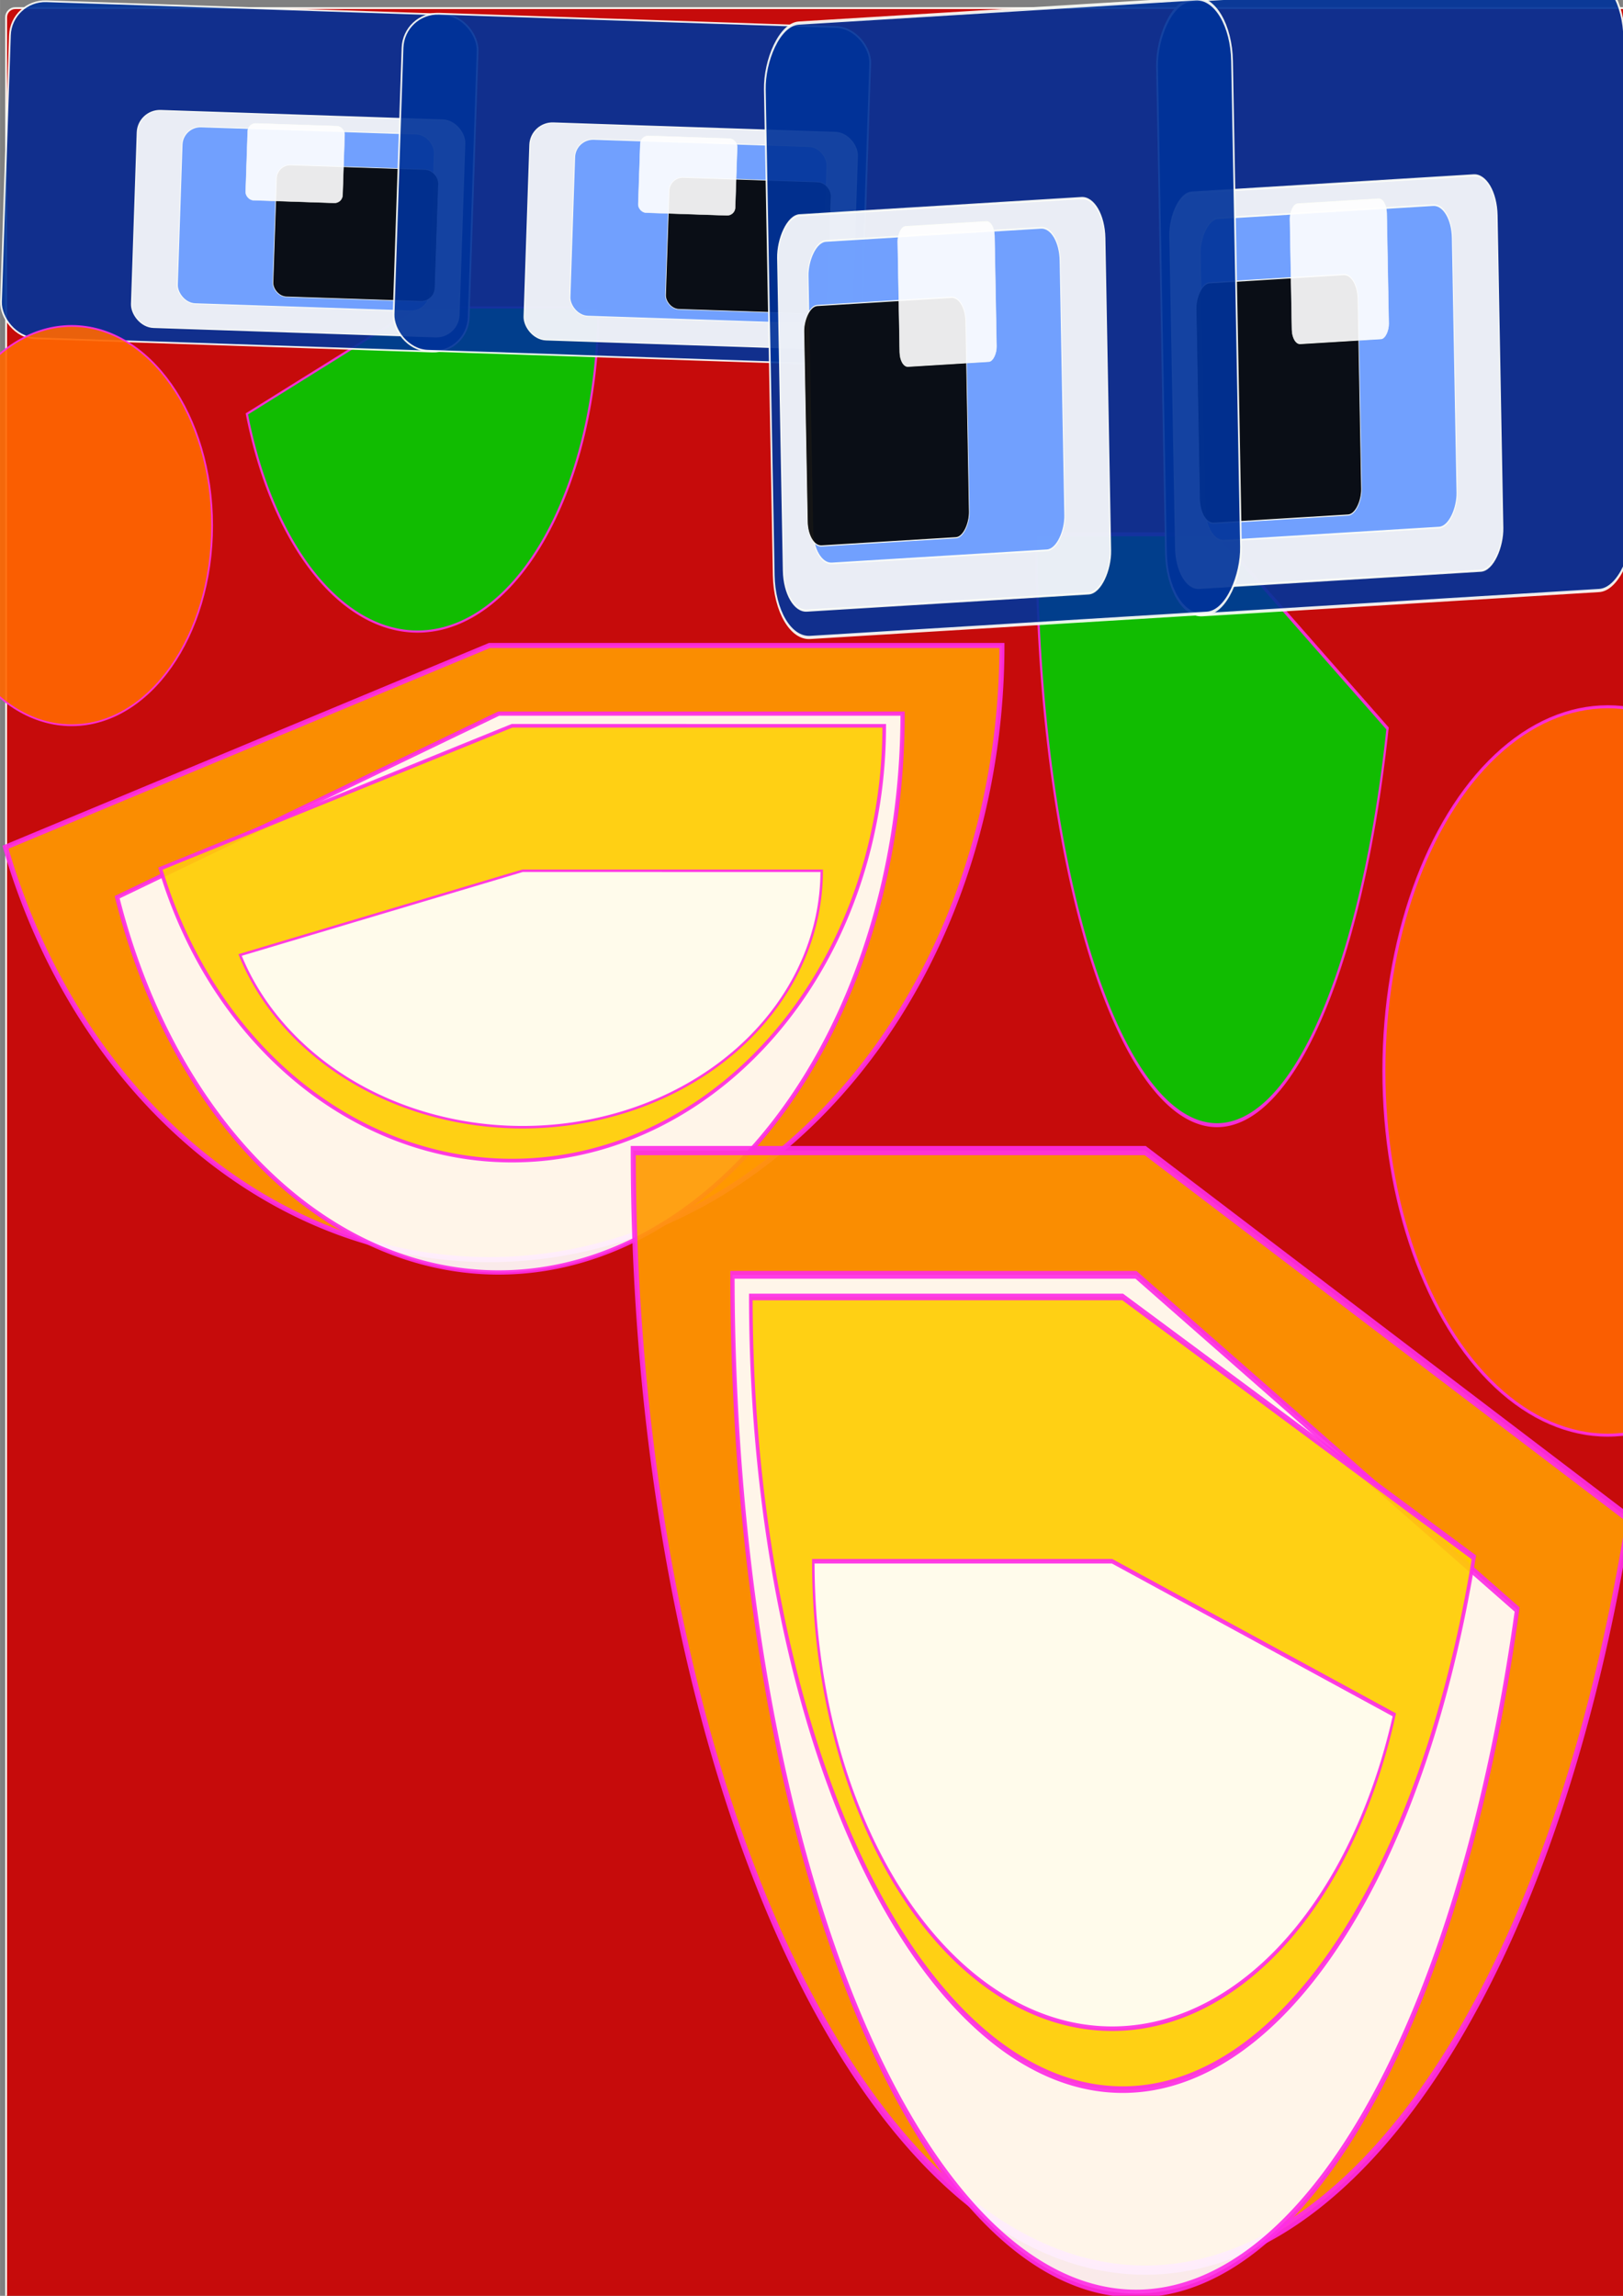 <?xml version="1.0" encoding="UTF-8"?>
<svg width="210mm" height="297mm" version="1.1" viewBox="0 0 744.09 1052.4" xmlns="http://www.w3.org/2000/svg">
<rect x="0" y="0" width="744.09" height="1052.4" fill="#808080" stroke="none"/>
<g fill-rule="evenodd">
<rect x="2.79" y="3.724" width="751.56" height="1054.4" ry="4.217" color="#000000" fill="#c00" opacity=".914" stroke="#fdfef8" stroke-width=".865"/>
<path d="m274.29 140.93a82.857 148.57 0 0 1-69.054 146.5 82.857 148.57 0 0 1-92.061-97.687l78.258-48.809z" fill="#0c0" opacity=".914" stroke="#fd2ce6"/>
<g transform="matrix(.807 .027 -.027 .807 741.87 -151.5)" stroke="#fdfef8">
<rect x="-905.71" y="218.08" width="265.71" height="191.43" ry="20.048" color="#000000" fill="#039" opacity=".914"/>
<rect x="-831.59" y="277.91" width="186.04" height="123.19" ry="12.901" color="#000000" fill="#fff" opacity=".914" stroke-width=".671"/>
<rect x="-805.95" y="286.41" width="143.33" height="100.47" ry="10.522" color="#000000" fill="#69f" opacity=".914" stroke-width=".532"/>
<rect x="-751.74" y="306.33" width="92.06" height="74.917" ry="7.846" color="#000000" opacity=".914" stroke-width=".368"/>
<rect x="-768.96" y="283.4" width="55.068" height="43.64" ry="4.57" color="#000000" fill="#fff" opacity=".914" stroke-width=".217"/>
</g>
<g transform="matrix(.807 .027 -.027 .807 921.87 -145.79)" stroke="#fdfef8">
<rect x="-905.71" y="218.08" width="265.71" height="191.43" ry="20.048" color="#000000" fill="#039" opacity=".914"/>
<rect x="-831.59" y="277.91" width="186.04" height="123.19" ry="12.901" color="#000000" fill="#fff" opacity=".914" stroke-width=".671"/>
<rect x="-805.95" y="286.41" width="143.33" height="100.47" ry="10.522" color="#000000" fill="#69f" opacity=".914" stroke-width=".532"/>
<rect x="-751.74" y="306.33" width="92.06" height="74.917" ry="7.846" color="#000000" opacity=".914" stroke-width=".368"/>
<rect x="-768.96" y="283.4" width="55.068" height="43.64" ry="4.57" color="#000000" fill="#fff" opacity=".914" stroke-width=".217"/>
</g>
<path d="m459.35 295.89a234.95 281.52 0 0 1-195.81 277.58 234.95 281.52 0 0 1-261.05-185.1l221.91-92.484z" fill="#f90" opacity=".914" stroke="#fd2ce6" stroke-width="2.318"/>
<path d="m413.81 327.13a185.19 256.17 0 0 1-154.34 252.59 185.19 256.17 0 0 1-205.77-168.43l174.92-84.156z" fill="#fff" opacity=".914" stroke="#fd2ce6" stroke-width="1.963"/>
<path d="m405.39 332.7a170.67 199.32 0 0 1-142.23 196.54 170.67 199.32 0 0 1-189.62-131.06l161.19-65.482z" fill="#fc0" opacity=".914" stroke="#fd2ce6" stroke-width="1.662"/>
<path d="m376.71 399.16a137.12 117.54 0 0 1-114.28 115.9 137.12 117.54 0 0 1-152.36-77.285l129.51-38.615z" fill="#fff" opacity=".914" stroke="#fd2ce6" stroke-width="1.144"/>
<g transform="matrix(-.999 0 0 1.823 749.21 -11.985)">
<path d="m274.29 140.93a82.857 148.57 0 0 1-69.054 146.5 82.857 148.57 0 0 1-92.061-97.687l78.258-48.809z" fill="#0c0" opacity=".914" stroke="#fd2ce6"/>
<g transform="matrix(.807 .027 -.027 .807 741.87 -151.5)" stroke="#fdfef8">
<rect x="-905.71" y="218.08" width="265.71" height="191.43" ry="20.048" color="#000000" fill="#039" opacity=".914"/>
<rect x="-831.59" y="277.91" width="186.04" height="123.19" ry="12.901" color="#000000" fill="#fff" opacity=".914" stroke-width=".671"/>
<rect x="-805.95" y="286.41" width="143.33" height="100.47" ry="10.522" color="#000000" fill="#69f" opacity=".914" stroke-width=".532"/>
<rect x="-751.74" y="306.33" width="92.06" height="74.917" ry="7.846" color="#000000" opacity=".914" stroke-width=".368"/>
<rect x="-768.96" y="283.4" width="55.068" height="43.64" ry="4.57" color="#000000" fill="#fff" opacity=".914" stroke-width=".217"/>
</g>
<g transform="matrix(.807 .027 -.027 .807 921.87 -145.79)" stroke="#fdfef8">
<rect x="-905.71" y="218.08" width="265.71" height="191.43" ry="20.048" color="#000000" fill="#039" opacity=".914"/>
<rect x="-831.59" y="277.91" width="186.04" height="123.19" ry="12.901" color="#000000" fill="#fff" opacity=".914" stroke-width=".671"/>
<rect x="-805.95" y="286.41" width="143.33" height="100.47" ry="10.522" color="#000000" fill="#69f" opacity=".914" stroke-width=".532"/>
<rect x="-751.74" y="306.33" width="92.06" height="74.917" ry="7.846" color="#000000" opacity=".914" stroke-width=".368"/>
<rect x="-768.96" y="283.4" width="55.068" height="43.64" ry="4.57" color="#000000" fill="#fff" opacity=".914" stroke-width=".217"/>
</g>
<path d="m459.35 295.89a234.95 281.52 0 0 1-195.81 277.58 234.95 281.52 0 0 1-261.05-185.1l221.91-92.484z" fill="#f90" opacity=".914" stroke="#fd2ce6" stroke-width="2.318"/>
<path d="m413.81 327.13a185.19 256.17 0 0 1-154.34 252.59 185.19 256.17 0 0 1-205.77-168.43l174.92-84.156z" fill="#fff" opacity=".914" stroke="#fd2ce6" stroke-width="1.963"/>
<path d="m405.39 332.7a170.67 199.32 0 0 1-142.23 196.54 170.67 199.32 0 0 1-189.62-131.06l161.19-65.482z" fill="#fc0" opacity=".914" stroke="#fd2ce6" stroke-width="1.662"/>
<path d="m376.71 399.16a137.12 117.54 0 0 1-114.28 115.9 137.12 117.54 0 0 1-152.36-77.285l129.51-38.615z" fill="#fff" opacity=".914" stroke="#fd2ce6" stroke-width="1.144"/>
</g>
<ellipse cx="737.14" cy="490.93" rx="102.66" ry="166.95" fill="#f60" opacity=".914" stroke="#fd2ce6" stroke-width="1.394"/>
<ellipse cx="32.857" cy="240.93" rx="64.377" ry="91.52" fill="#f60" opacity=".914" stroke="#fd2ce6" stroke-width=".817"/>
</g>
</svg>
